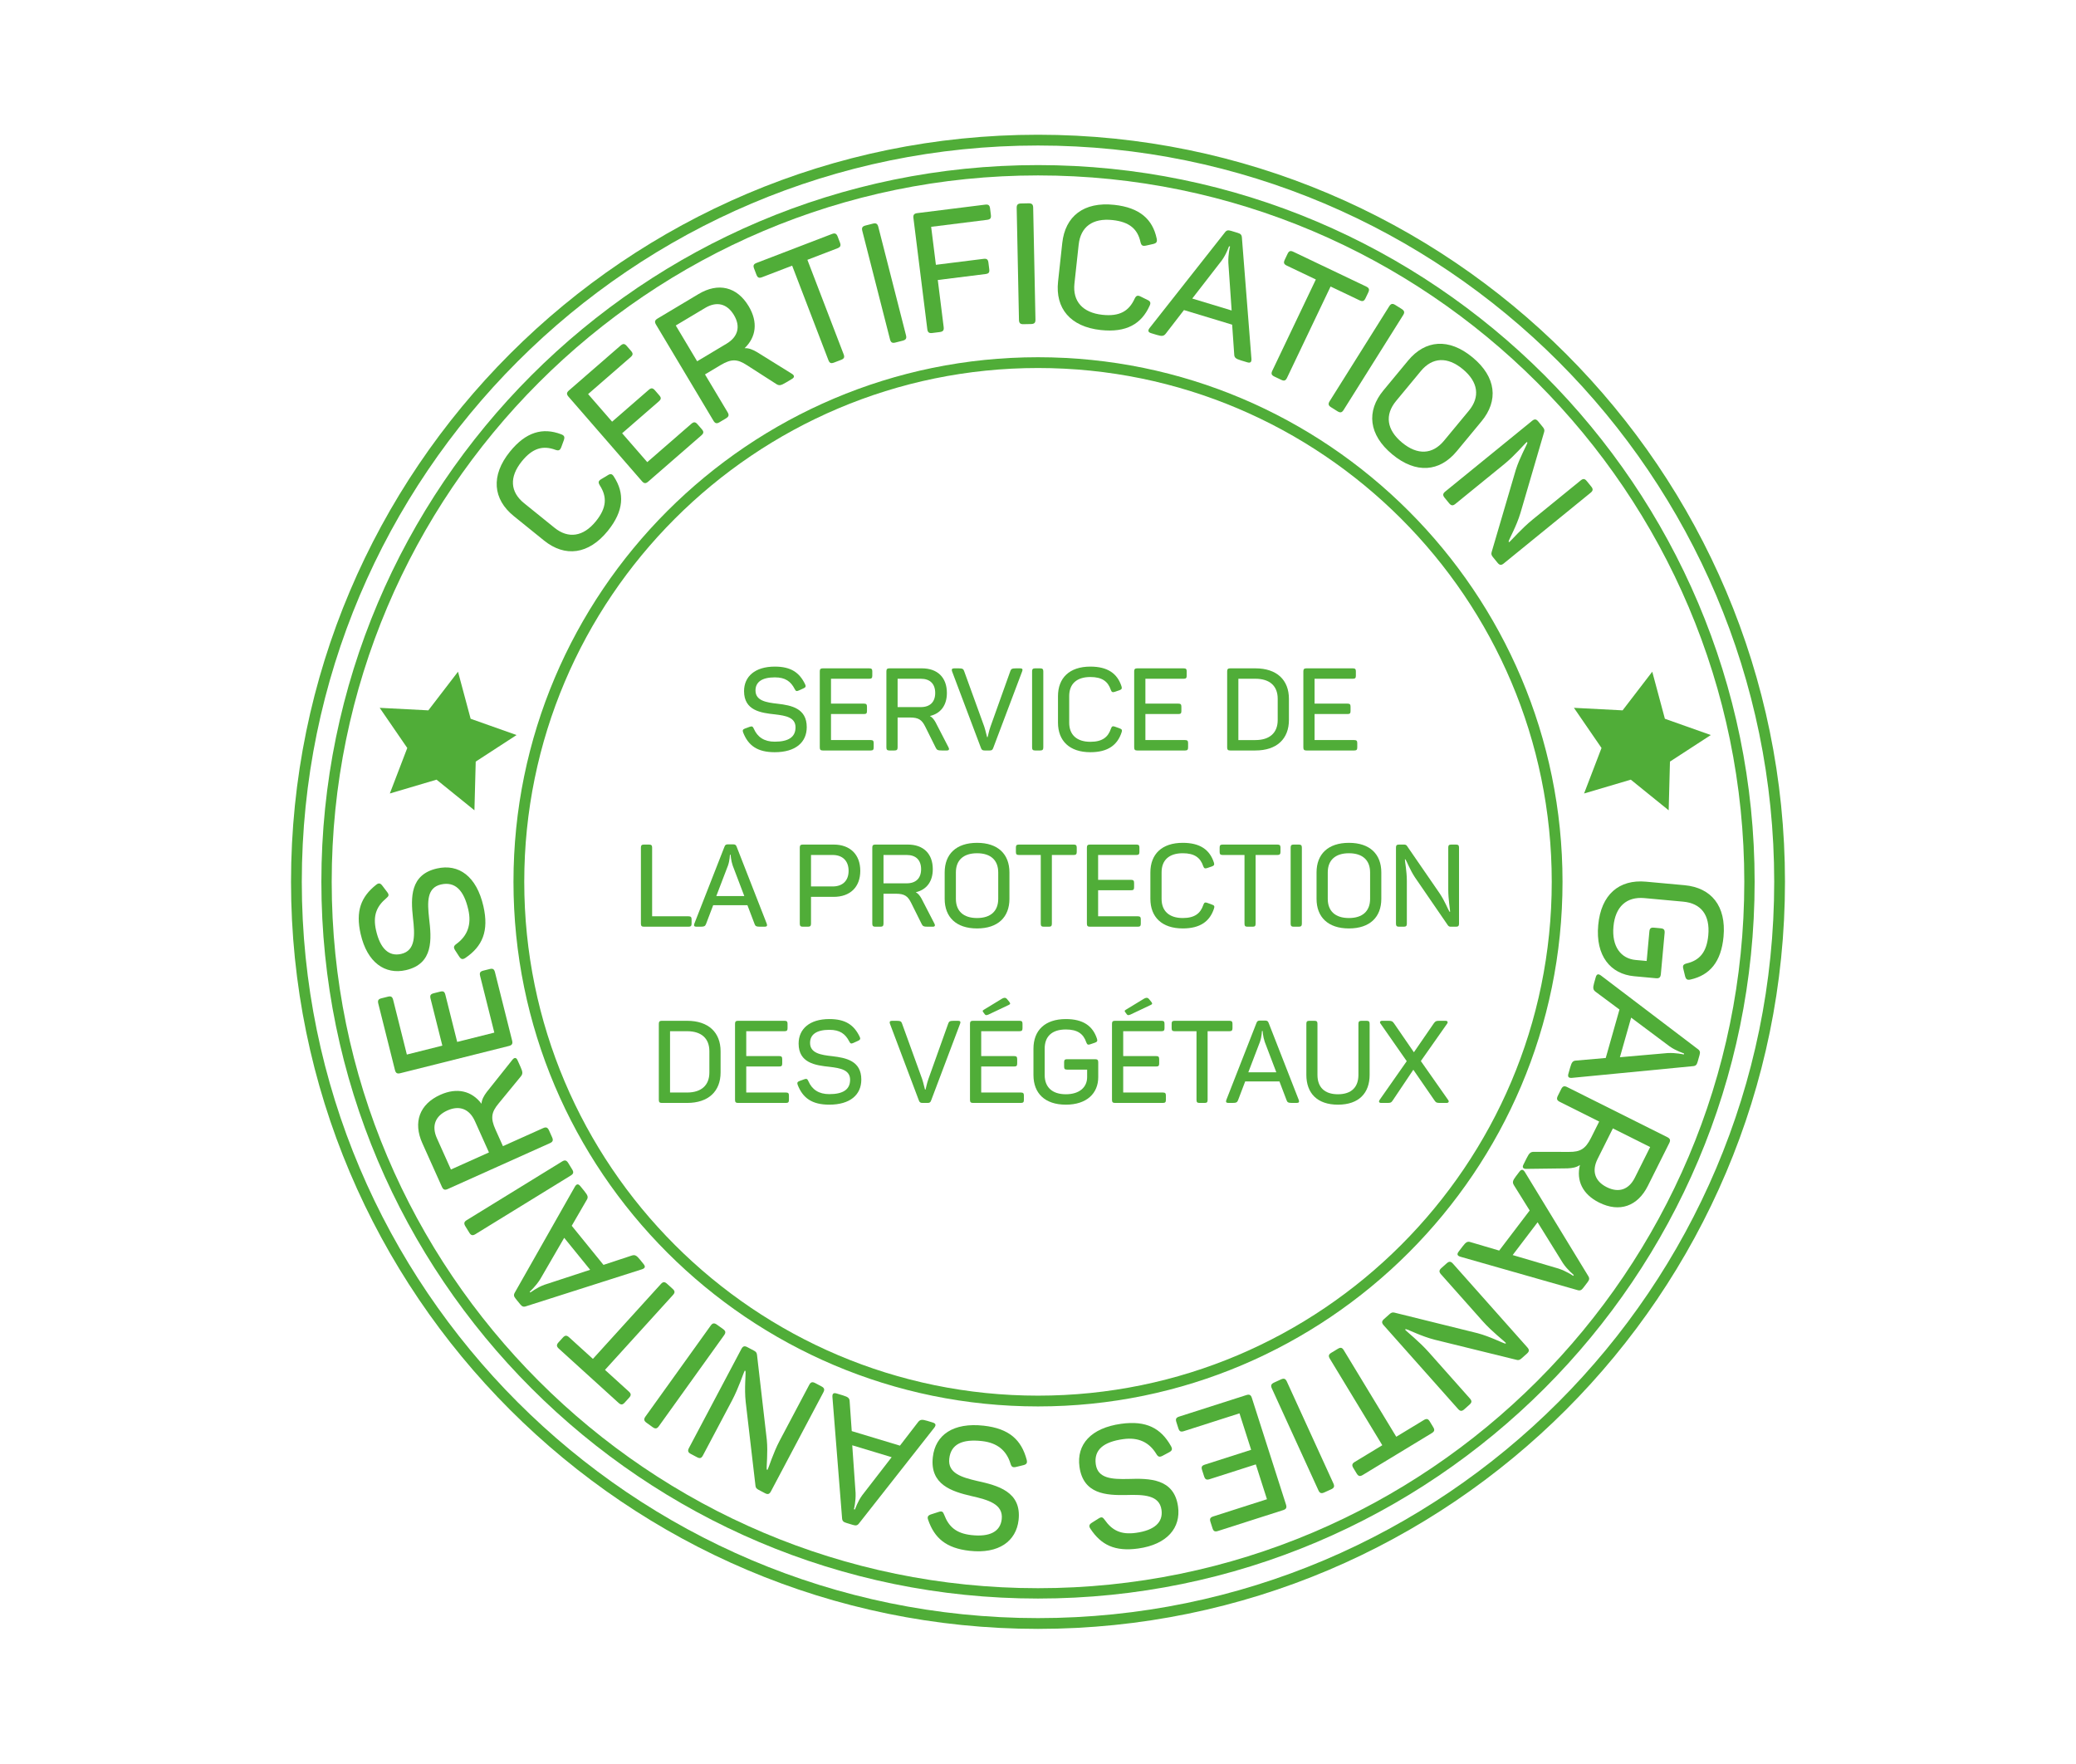 <?xml version="1.0" encoding="UTF-8" standalone="no"?>
<!DOCTYPE svg PUBLIC "-//W3C//DTD SVG 1.1//EN" "http://www.w3.org/Graphics/SVG/1.1/DTD/svg11.dtd">
<svg width="100%" height="100%" viewBox="0 0 1043 886" version="1.1" xmlns="http://www.w3.org/2000/svg" xmlns:xlink="http://www.w3.org/1999/xlink" xml:space="preserve" xmlns:serif="http://www.serif.com/" style="fill-rule:evenodd;clip-rule:evenodd;stroke-linejoin:round;stroke-miterlimit:2;">
    <g transform="matrix(4.167,0,0,4.167,256.18,267.747)">
        <path d="M0,-9.801C1.934,-12.195 3.961,-12.744 6.18,-11.901C6.561,-11.752 6.637,-11.585 6.503,-11.192L6.198,-10.357C6.049,-9.977 5.897,-9.888 5.505,-10.021C3.985,-10.588 2.725,-10.237 1.436,-8.64C-0.098,-6.741 0.033,-4.947 1.709,-3.593L5.379,-0.629C7.038,0.713 8.851,0.462 10.371,-1.421C11.686,-3.049 11.721,-4.365 10.847,-5.731C10.618,-6.101 10.657,-6.28 11.013,-6.492L11.781,-6.953C12.122,-7.18 12.33,-7.143 12.542,-6.787C13.833,-4.794 13.766,-2.686 11.808,-0.261C9.486,2.611 6.634,2.943 4.113,0.906L0.475,-2.033C-2.047,-4.07 -2.333,-6.912 0,-9.801" style="fill:rgb(80,173,56);fill-rule:nonzero;"/>
    </g>
    <g transform="matrix(4.167,0,0,4.167,314.908,241.667)">
        <path d="M0,-16.282L0.511,-15.693C0.767,-15.399 0.769,-15.211 0.458,-14.941L-4.665,-10.487L-1.772,-7.16L2.64,-10.994C2.949,-11.263 3.136,-11.236 3.405,-10.927L3.902,-10.353C4.173,-10.044 4.16,-9.87 3.851,-9.601L-0.562,-5.766L2.467,-2.284L7.775,-6.899C8.086,-7.168 8.272,-7.139 8.528,-6.846L9.039,-6.258C9.295,-5.964 9.297,-5.775 8.986,-5.506L2.579,0.066C2.284,0.321 2.081,0.307 1.825,0.013L-7.027,-10.173C-7.283,-10.468 -7.27,-10.67 -6.976,-10.926L-0.753,-16.335C-0.442,-16.603 -0.256,-16.576 0,-16.282" style="fill:rgb(80,173,56);fill-rule:nonzero;"/>
    </g>
    <g transform="matrix(4.167,0,0,4.167,354.26,200.068)">
        <path d="M0,-10.888L-3.539,-8.774L-0.962,-4.46L2.577,-6.575C3.968,-7.406 4.297,-8.654 3.477,-10.028C2.646,-11.417 1.391,-11.719 0,-10.888M5.256,-11.09C6.391,-9.188 6.159,-7.377 4.761,-6.039C5.273,-6.06 5.721,-5.872 6.23,-5.58L10.445,-2.962C10.745,-2.783 10.836,-2.55 10.484,-2.34L9.709,-1.877C9.128,-1.53 8.91,-1.494 8.552,-1.735L5.023,-3.999C3.894,-4.733 3.172,-4.78 1.869,-4.001L-0.016,-2.875L2.71,1.684C2.909,2.019 2.86,2.216 2.508,2.425L1.733,2.889C1.399,3.089 1.202,3.039 1.003,2.705L-5.92,-8.879C-6.12,-9.214 -6.07,-9.41 -5.735,-9.611L-0.789,-12.567C1.57,-13.977 3.835,-13.466 5.256,-11.09" style="fill:rgb(80,173,56);fill-rule:nonzero;"/>
    </g>
    <g transform="matrix(4.167,0,0,4.167,420.84,180.887)">
        <path d="M0,-14.894L0.279,-14.165C0.418,-13.802 0.336,-13.617 -0.028,-13.477L-3.647,-12.088L0.718,-0.714C0.857,-0.35 0.795,-0.172 0.411,-0.025L-0.431,0.297C-0.814,0.446 -0.981,0.355 -1.12,-0.009L-5.485,-11.383L-9.104,-9.994C-9.487,-9.847 -9.653,-9.937 -9.794,-10.3L-10.072,-11.029C-10.212,-11.392 -10.148,-11.571 -9.765,-11.717L-0.689,-15.201C-0.325,-15.34 -0.14,-15.257 0,-14.894" style="fill:rgb(80,173,56);fill-rule:nonzero;"/>
    </g>
    <g transform="matrix(4.167,0,0,4.167,434.834,171.128)">
        <path d="M0,-13.881L0.873,-14.104C1.271,-14.205 1.446,-14.103 1.543,-13.725L4.883,-0.65C4.98,-0.273 4.876,-0.097 4.479,0.005L3.604,0.227C3.227,0.324 3.053,0.221 2.955,-0.157L-0.385,-13.233C-0.482,-13.61 -0.378,-13.784 0,-13.881" style="fill:rgb(80,173,56);fill-rule:nonzero;"/>
    </g>
    <g transform="matrix(4.167,0,0,4.167,497.42,165.334)">
        <path d="M0,-14.543L0.097,-13.77C0.146,-13.383 0.041,-13.225 -0.366,-13.175L-7.104,-12.333L-6.531,-7.754L-0.792,-8.471C-0.385,-8.522 -0.246,-8.395 -0.197,-8.007L-0.1,-7.234C-0.049,-6.827 -0.156,-6.689 -0.563,-6.639L-6.303,-5.922L-5.594,-0.243C-5.546,0.144 -5.67,0.304 -6.077,0.354L-6.973,0.466C-7.359,0.514 -7.52,0.39 -7.568,0.003L-9.24,-13.389C-9.288,-13.775 -9.163,-13.937 -8.776,-13.984L-0.596,-15.006C-0.188,-15.057 -0.048,-14.93 0,-14.543" style="fill:rgb(80,173,56);fill-rule:nonzero;"/>
    </g>
    <g transform="matrix(4.167,0,0,4.167,512.963,162.786)">
        <path d="M0,-14.537L0.902,-14.556C1.312,-14.563 1.459,-14.423 1.467,-14.033L1.742,-0.546C1.751,-0.155 1.609,-0.01 1.201,-0.002L0.298,0.017C-0.091,0.026 -0.237,-0.116 -0.246,-0.505L-0.521,-13.993C-0.529,-14.382 -0.39,-14.529 0,-14.537" style="fill:rgb(80,173,56);fill-rule:nonzero;"/>
    </g>
    <g transform="matrix(4.167,0,0,4.167,559.846,165.527)">
        <path d="M0,-15.028C3.059,-14.696 4.619,-13.288 5.108,-10.966C5.189,-10.564 5.09,-10.411 4.687,-10.309L3.819,-10.115C3.42,-10.035 3.262,-10.113 3.161,-10.516C2.818,-12.101 1.84,-12.971 -0.2,-13.193C-2.627,-13.457 -4.064,-12.375 -4.298,-10.233L-4.808,-5.543C-5.037,-3.422 -3.847,-2.034 -1.439,-1.772C0.64,-1.546 1.766,-2.228 2.442,-3.703C2.63,-4.095 2.802,-4.159 3.174,-3.974L3.976,-3.577C4.351,-3.413 4.432,-3.218 4.247,-2.846C3.27,-0.682 1.461,0.4 -1.641,0.063C-5.311,-0.336 -7.133,-2.555 -6.783,-5.778L-6.277,-10.427C-5.928,-13.65 -3.692,-15.428 0,-15.028" style="fill:rgb(80,173,56);fill-rule:nonzero;"/>
    </g>
    <g transform="matrix(4.167,0,0,4.167,617.984,174.142)">
        <path d="M0,-12.071L-0.118,-12.106C-0.149,-12.073 -0.416,-11.189 -1.004,-10.383L-4.556,-5.801L0.193,-4.362L-0.205,-10.119C-0.24,-11.136 -0.013,-12.032 0,-12.071M2.072,1.885L1.308,1.654C0.66,1.457 0.512,1.305 0.502,0.916L0.254,-2.651L-5.556,-4.411L-7.741,-1.581C-7.986,-1.268 -8.192,-1.224 -8.82,-1.415L-9.508,-1.623C-9.9,-1.742 -9.925,-1.941 -9.707,-2.24L-0.655,-13.726C-0.431,-14.044 -0.25,-14.075 0.123,-13.962L0.908,-13.724C1.281,-13.611 1.414,-13.485 1.432,-13.116L2.581,1.482C2.598,1.851 2.466,2.004 2.072,1.885" style="fill:rgb(80,173,56);fill-rule:nonzero;"/>
    </g>
    <g transform="matrix(4.167,0,0,4.167,687.434,170.384)">
        <path d="M0,-5.635L-0.335,-4.932C-0.503,-4.58 -0.694,-4.512 -1.046,-4.681L-4.545,-6.35L-9.79,4.645C-9.958,4.997 -10.131,5.074 -10.502,4.897L-11.315,4.509C-11.687,4.332 -11.734,4.149 -11.568,3.798L-6.322,-7.197L-9.819,-8.865C-10.189,-9.043 -10.239,-9.225 -10.07,-9.576L-9.736,-10.281C-9.568,-10.632 -9.396,-10.709 -9.024,-10.531L-0.251,-6.346C0.101,-6.178 0.167,-5.987 0,-5.635" style="fill:rgb(80,173,56);fill-rule:nonzero;"/>
    </g>
    <g transform="matrix(4.167,0,0,4.167,700.996,206.625)">
        <path d="M0,-12.823L0.764,-12.344C1.111,-12.125 1.156,-11.927 0.949,-11.597L-6.226,-0.168C-6.432,0.161 -6.629,0.207 -6.977,-0.011L-7.741,-0.491C-8.071,-0.698 -8.117,-0.896 -7.909,-1.225L-0.734,-12.655C-0.528,-12.985 -0.33,-13.03 0,-12.823" style="fill:rgb(80,173,56);fill-rule:nonzero;"/>
    </g>
    <g transform="matrix(4.167,0,0,4.167,734.936,222.325)">
        <path d="M0,-8.847C-1.864,-10.39 -3.677,-10.293 -5.064,-8.618L-8.047,-5.016C-9.433,-3.342 -9.191,-1.543 -7.327,0.001C-5.463,1.544 -3.651,1.446 -2.265,-0.228L0.719,-3.83C2.105,-5.504 1.864,-7.303 0,-8.847M1.177,-10.269C4.036,-7.901 4.318,-5.057 2.251,-2.561L-0.731,1.041C-2.799,3.537 -5.646,3.79 -8.505,1.423C-11.364,-0.946 -11.646,-3.789 -9.579,-6.285L-6.596,-9.888C-4.528,-12.384 -1.682,-12.637 1.177,-10.269" style="fill:rgb(80,173,56);fill-rule:nonzero;"/>
    </g>
    <g transform="matrix(4.167,0,0,4.167,799.132,246.915)">
        <path d="M0,0.149L-10.468,8.669C-10.77,8.914 -10.972,8.893 -11.218,8.59L-11.788,7.891C-11.955,7.684 -11.999,7.534 -11.93,7.294L-9.019,-2.613C-8.563,-4.067 -7.711,-5.554 -7.617,-5.894L-7.683,-5.974C-7.984,-5.728 -9.101,-4.371 -10.42,-3.295L-16.306,1.495C-16.607,1.74 -16.81,1.719 -17.069,1.402L-17.601,0.75C-17.847,0.447 -17.825,0.246 -17.522,0L-7.057,-8.519C-6.756,-8.765 -6.553,-8.745 -6.308,-8.442L-5.737,-7.743C-5.556,-7.52 -5.545,-7.343 -5.606,-7.161L-8.459,2.59C-8.944,4.204 -9.775,5.62 -9.891,6.031L-9.826,6.11C-9.477,5.825 -8.379,4.508 -6.963,3.357L-1.206,-1.33C-0.903,-1.576 -0.714,-1.571 -0.455,-1.252L0.076,-0.601C0.322,-0.298 0.301,-0.097 0,0.149" style="fill:rgb(80,173,56);fill-rule:nonzero;"/>
    </g>
    <g transform="matrix(4.167,0,0,4.167,831.917,442.685)">
        <path d="M0,11.692L-2.614,11.452C-5.473,11.191 -7.288,8.985 -6.95,5.291C-6.611,1.594 -4.425,-0.243 -1.199,0.052L3.457,0.478C6.682,0.775 8.498,2.979 8.16,6.674C7.878,9.736 6.498,11.319 4.185,11.848C3.787,11.935 3.631,11.839 3.523,11.438L3.314,10.575C3.207,10.174 3.304,10.018 3.705,9.91C5.282,9.541 6.135,8.547 6.322,6.506C6.546,4.056 5.439,2.658 3.295,2.461L-1.381,2.032C-3.524,1.837 -4.891,3.049 -5.112,5.459C-5.333,7.868 -4.212,9.329 -2.434,9.492L-1.107,9.613L-0.784,6.082C-0.746,5.673 -0.613,5.562 -0.203,5.599L0.572,5.671C0.959,5.707 1.09,5.841 1.055,6.25L0.602,11.191C0.563,11.6 0.408,11.729 0,11.692" style="fill:rgb(80,173,56);fill-rule:nonzero;"/>
    </g>
    <g transform="matrix(4.167,0,0,4.167,845.957,500.967)">
        <path d="M0,6.898L0.033,6.779C0,6.748 -0.888,6.497 -1.707,5.924L-6.349,2.455L-7.703,7.229L-1.955,6.727C-0.938,6.673 -0.039,6.887 0,6.898M-13.914,9.219L-13.696,8.448C-13.512,7.798 -13.363,7.649 -12.975,7.63L-9.412,7.32L-7.756,1.48L-10.625,-0.654C-10.941,-0.894 -10.988,-1.099 -10.81,-1.73L-10.615,-2.421C-10.502,-2.815 -10.303,-2.844 -10,-2.63L1.644,6.213C1.965,6.432 1.999,6.612 1.893,6.987L1.668,7.776C1.562,8.15 1.439,8.286 1.071,8.309L-13.501,9.719C-13.872,9.742 -14.027,9.613 -13.914,9.219" style="fill:rgb(80,173,56);fill-rule:nonzero;"/>
    </g>
    <g transform="matrix(4.167,0,0,4.167,821.37,563.016)">
        <path d="M0,6.855L1.844,3.166L-2.651,0.918L-4.497,4.606C-5.221,6.056 -4.826,7.285 -3.395,8.001C-1.945,8.726 -0.726,8.304 0,6.855M-4.321,9.854C-6.303,8.863 -7.083,7.211 -6.624,5.33C-7.046,5.625 -7.524,5.707 -8.11,5.735L-13.074,5.798C-13.421,5.807 -13.625,5.66 -13.441,5.293L-13.037,4.486C-12.735,3.881 -12.568,3.734 -12.138,3.744L-7.945,3.752C-6.596,3.762 -5.963,3.413 -5.284,2.056L-4.302,0.093L-9.055,-2.284C-9.404,-2.458 -9.468,-2.651 -9.284,-3.018L-8.88,-3.825C-8.706,-4.173 -8.513,-4.238 -8.165,-4.064L3.908,1.973C4.257,2.148 4.321,2.341 4.147,2.689L1.568,7.845C0.339,10.303 -1.845,11.093 -4.321,9.854" style="fill:rgb(80,173,56);fill-rule:nonzero;"/>
    </g>
    <g transform="matrix(4.167,0,0,4.167,790.374,594.801)">
        <path d="M0,11.066L0.074,10.967C0.055,10.926 -0.68,10.367 -1.233,9.535L-4.289,4.608L-7.294,8.56L-1.758,10.192C-0.792,10.515 -0.032,11.04 0,11.066M-13.807,8.143L-13.322,7.505C-12.913,6.967 -12.72,6.883 -12.351,7.007L-8.919,8.019L-5.244,3.186L-7.136,0.149C-7.342,-0.188 -7.312,-0.398 -6.916,-0.919L-6.481,-1.491C-6.233,-1.818 -6.036,-1.771 -5.832,-1.462L1.782,11.028C2,11.35 1.966,11.53 1.73,11.84L1.233,12.493C0.997,12.804 0.833,12.884 0.48,12.773L-13.606,8.759C-13.958,8.647 -14.055,8.469 -13.807,8.143" style="fill:rgb(80,173,56);fill-rule:nonzero;"/>
    </g>
    <g transform="matrix(4.167,0,0,4.167,732.521,634.797)">
        <path d="M0,17.512L-8.964,7.425C-9.224,7.135 -9.212,6.932 -8.92,6.673L-8.245,6.073C-8.047,5.896 -7.898,5.847 -7.655,5.904L2.368,8.384C3.842,8.775 5.363,9.562 5.708,9.64L5.785,9.573C5.525,9.281 4.122,8.225 2.99,6.953L-2.051,1.281C-2.31,0.99 -2.298,0.786 -1.991,0.514L-1.363,-0.045C-1.072,-0.303 -0.869,-0.291 -0.61,0L8.354,10.087C8.613,10.378 8.602,10.581 8.31,10.84L7.636,11.44C7.422,11.63 7.246,11.649 7.06,11.594L-2.807,9.168C-4.438,8.753 -5.889,7.984 -6.305,7.887L-6.382,7.955C-6.081,8.292 -4.719,9.332 -3.506,10.695L1.425,16.245C1.685,16.536 1.688,16.725 1.381,16.997L0.753,17.557C0.462,17.815 0.259,17.803 0,17.512" style="fill:rgb(80,173,56);fill-rule:nonzero;"/>
    </g>
    <g transform="matrix(4.167,0,0,4.167,681.603,678.278)">
        <path d="M0,14.861L-0.405,14.194C-0.606,13.861 -0.558,13.664 -0.225,13.462L3.09,11.452L-3.228,1.033C-3.43,0.699 -3.399,0.513 -3.049,0.3L-2.276,-0.168C-1.926,-0.381 -1.747,-0.322 -1.544,0.012L4.774,10.43L8.089,8.421C8.439,8.207 8.619,8.266 8.821,8.599L9.225,9.266C9.427,9.6 9.397,9.786 9.046,9.999L0.732,15.04C0.4,15.242 0.202,15.194 0,14.861" style="fill:rgb(80,173,56);fill-rule:nonzero;"/>
    </g>
    <g transform="matrix(4.167,0,0,4.167,668.816,694.524)">
        <path d="M0,12.865L-0.822,13.239C-1.195,13.41 -1.385,13.34 -1.546,12.984L-7.157,0.708C-7.32,0.354 -7.249,0.163 -6.875,-0.007L-6.055,-0.383C-5.701,-0.545 -5.51,-0.473 -5.348,-0.119L0.262,12.157C0.424,12.512 0.353,12.703 0,12.865" style="fill:rgb(80,173,56);fill-rule:nonzero;"/>
    </g>
    <g transform="matrix(4.167,0,0,4.167,609.146,702.278)">
        <path d="M0,15.685L-0.238,14.943C-0.357,14.572 -0.283,14.397 0.107,14.273L6.572,12.203L5.229,8.003L-0.338,9.785C-0.729,9.91 -0.891,9.81 -1.015,9.42L-1.247,8.697C-1.373,8.307 -1.292,8.152 -0.902,8.027L4.666,6.245L3.259,1.85L-3.442,3.994C-3.833,4.12 -3.994,4.02 -4.112,3.649L-4.35,2.907C-4.468,2.536 -4.395,2.362 -4.004,2.237L4.083,-0.352C4.454,-0.471 4.634,-0.378 4.753,-0.006L8.867,12.847C8.987,13.217 8.893,13.398 8.523,13.517L0.67,16.031C0.28,16.156 0.118,16.057 0,15.685" style="fill:rgb(80,173,56);fill-rule:nonzero;"/>
    </g>
    <g transform="matrix(4.167,0,0,4.167,571.831,715.11)">
        <path d="M0,15.065C-2.822,15.456 -4.469,14.628 -5.751,12.694C-5.984,12.354 -5.908,12.157 -5.565,11.944L-4.766,11.44C-4.423,11.227 -4.272,11.268 -4.039,11.608C-3.162,12.853 -2.11,13.432 -0.26,13.175C1.953,12.869 3.021,11.913 2.813,10.41C2.563,8.603 0.651,8.557 -1.411,8.615C-3.867,8.665 -6.621,8.509 -7.077,5.218C-7.449,2.538 -5.718,0.539 -2.062,0.031C0.984,-0.391 2.753,0.565 3.964,2.736C4.16,3.103 4.082,3.278 3.714,3.474L2.925,3.895C2.575,4.068 2.404,4.029 2.189,3.666C1.331,2.252 0.022,1.626 -1.806,1.879C-4.203,2.212 -5.351,3.178 -5.113,4.905C-4.87,6.652 -3.123,6.72 -1.203,6.681C1.332,6.6 4.334,6.597 4.807,10.01C5.159,12.548 3.516,14.578 0,15.065" style="fill:rgb(80,173,56);fill-rule:nonzero;"/>
    </g>
    <g transform="matrix(4.167,0,0,4.167,487.123,716.125)">
        <path d="M0,15.098C-2.833,14.782 -4.225,13.572 -4.99,11.381C-5.133,10.994 -5.011,10.822 -4.625,10.699L-3.726,10.409C-3.341,10.286 -3.206,10.364 -3.062,10.751C-2.52,12.174 -1.642,12.994 0.214,13.202C2.436,13.452 3.708,12.788 3.877,11.28C4.079,9.467 2.238,8.95 0.224,8.497C-2.169,7.94 -4.801,7.109 -4.431,3.806C-4.129,1.115 -1.958,-0.396 1.712,0.015C4.77,0.357 6.248,1.721 6.886,4.124C6.986,4.528 6.865,4.68 6.463,4.779L5.593,4.991C5.211,5.072 5.055,4.993 4.935,4.587C4.451,3.005 3.338,2.076 1.503,1.87C-0.901,1.6 -2.254,2.253 -2.448,3.986C-2.646,5.74 -0.967,6.238 0.904,6.675C3.381,7.22 6.292,7.96 5.909,11.384C5.622,13.932 3.527,15.494 0,15.098" style="fill:rgb(80,173,56);fill-rule:nonzero;"/>
    </g>
    <g transform="matrix(4.167,0,0,4.167,429.009,707.86)">
        <path d="M0,12.068L0.119,12.104C0.15,12.07 0.417,11.187 1.004,10.38L4.551,5.795L-0.2,4.36L0.204,10.117C0.241,11.133 0.013,12.03 0,12.068M-2.083,-1.885L-1.318,-1.654C-0.67,-1.458 -0.523,-1.306 -0.512,-0.918L-0.261,2.65L5.55,4.404L7.733,1.571C7.977,1.259 8.185,1.215 8.812,1.405L9.499,1.612C9.892,1.731 9.917,1.932 9.698,2.23L0.658,13.724C0.434,14.041 0.251,14.072 -0.121,13.959L-0.905,13.722C-1.279,13.61 -1.412,13.484 -1.429,13.114L-2.591,-1.481C-2.608,-1.85 -2.478,-2.004 -2.083,-1.885" style="fill:rgb(80,173,56);fill-rule:nonzero;"/>
    </g>
    <g transform="matrix(4.167,0,0,4.167,346.15,699.453)">
        <path d="M0,6.699L6.317,-5.231C6.5,-5.576 6.693,-5.636 7.038,-5.453L7.836,-5.03C8.072,-4.906 8.17,-4.785 8.201,-4.535L9.384,5.725C9.532,7.243 9.328,8.945 9.374,9.295L9.465,9.343C9.647,8.998 10.145,7.312 10.942,5.807L14.495,-0.902C14.678,-1.247 14.871,-1.306 15.234,-1.114L15.977,-0.721C16.322,-0.537 16.382,-0.344 16.199,0.001L9.881,11.931C9.7,12.275 9.506,12.335 9.162,12.153L8.363,11.731C8.109,11.596 8.031,11.439 8.016,11.245L6.838,1.15C6.657,-0.524 6.869,-2.153 6.815,-2.576L6.725,-2.625C6.514,-2.225 6.017,-0.585 5.162,1.029L1.687,7.591C1.505,7.936 1.328,8.006 0.966,7.813L0.222,7.42C-0.123,7.238 -0.183,7.043 0,6.699" style="fill:rgb(80,173,56);fill-rule:nonzero;"/>
    </g>
    <g transform="matrix(4.167,0,0,4.167,327.919,665.403)">
        <path d="M0,12.367L-0.732,11.841C-1.065,11.602 -1.098,11.402 -0.872,11.085L6.992,0.122C7.219,-0.194 7.419,-0.227 7.752,0.012L8.485,0.537C8.803,0.764 8.836,0.964 8.608,1.282L0.746,12.244C0.518,12.561 0.317,12.594 0,12.367" style="fill:rgb(80,173,56);fill-rule:nonzero;"/>
    </g>
    <g transform="matrix(4.167,0,0,4.167,280.598,675.272)">
        <path d="M0,-0.226L0.524,-0.803C0.786,-1.092 0.989,-1.101 1.276,-0.839L4.147,1.766L12.335,-7.252C12.598,-7.541 12.786,-7.564 13.09,-7.288L13.758,-6.682C14.062,-6.406 14.057,-6.217 13.794,-5.93L5.604,3.09L8.474,5.696C8.778,5.972 8.772,6.161 8.51,6.45L7.987,7.026C7.725,7.315 7.537,7.338 7.233,7.062L0.037,0.528C-0.251,0.265 -0.261,0.063 0,-0.226" style="fill:rgb(80,173,56);fill-rule:nonzero;"/>
    </g>
    <g transform="matrix(4.167,0,0,4.167,266.125,602.345)">
        <path d="M0,11.166L0.077,11.261C0.123,11.252 0.839,10.67 1.779,10.33L7.289,8.525L4.16,4.671L1.265,9.665C0.722,10.526 0.032,11.14 0,11.166M6.105,-1.558L6.609,-0.938C7.035,-0.411 7.072,-0.203 6.863,0.124L5.068,3.22L8.896,7.934L12.293,6.813C12.67,6.692 12.866,6.771 13.281,7.28L13.732,7.837C13.991,8.156 13.899,8.336 13.552,8.46L-0.384,12.905C-0.748,13.042 -0.916,12.967 -1.162,12.665L-1.679,12.027C-1.925,11.725 -1.964,11.546 -1.771,11.23L5.457,-1.509C5.65,-1.824 5.845,-1.876 6.105,-1.558" style="fill:rgb(80,173,56);fill-rule:nonzero;"/>
    </g>
    <g transform="matrix(4.167,0,0,4.167,235.798,584.183)">
        <path d="M0,8.415L-0.473,7.646C-0.688,7.297 -0.642,7.099 -0.309,6.895L11.186,-0.175C11.517,-0.378 11.715,-0.332 11.93,0.018L12.402,0.787C12.606,1.118 12.559,1.315 12.227,1.52L0.733,8.59C0.401,8.793 0.204,8.747 0,8.415" style="fill:rgb(80,173,56);fill-rule:nonzero;"/>
    </g>
    <g transform="matrix(4.167,0,0,4.167,219.516,557.149)">
        <path d="M0,3.519L1.688,7.282L6.274,5.224L4.585,1.46C3.921,-0.017 2.721,-0.491 1.26,0.165C-0.219,0.828 -0.665,2.04 0,3.519M0.412,-1.726C2.434,-2.633 4.206,-2.191 5.372,-0.646C5.411,-1.158 5.65,-1.58 5.999,-2.052L9.091,-5.936C9.306,-6.211 9.547,-6.275 9.715,-5.9L10.084,-5.077C10.362,-4.46 10.372,-4.238 10.091,-3.91L7.43,-0.669C6.568,0.369 6.438,1.08 7.06,2.465L7.959,4.467L12.807,2.292C13.162,2.133 13.353,2.205 13.521,2.58L13.889,3.402C14.048,3.759 13.976,3.948 13.621,4.107L1.305,9.635C0.95,9.794 0.759,9.722 0.6,9.366L-1.76,4.107C-2.887,1.598 -2.116,-0.592 0.412,-1.726" style="fill:rgb(80,173,56);fill-rule:nonzero;"/>
    </g>
    <g transform="matrix(4.167,0,0,4.167,191.68,524.441)">
        <path d="M0,-5.511L0.755,-5.7C1.133,-5.796 1.303,-5.711 1.404,-5.313L3.055,1.273L7.333,0.199L5.911,-5.471C5.811,-5.868 5.921,-6.024 6.319,-6.123L7.055,-6.308C7.453,-6.407 7.601,-6.318 7.701,-5.92L9.123,-0.249L13.6,-1.372L11.889,-8.197C11.789,-8.594 11.898,-8.749 12.277,-8.844L13.032,-9.034C13.411,-9.128 13.579,-9.044 13.679,-8.646L15.746,-0.409C15.84,-0.031 15.736,0.143 15.358,0.239L2.266,3.522C1.887,3.617 1.713,3.512 1.618,3.135L-0.388,-4.864C-0.488,-5.262 -0.378,-5.416 0,-5.511" style="fill:rgb(80,173,56);fill-rule:nonzero;"/>
    </g>
    <g transform="matrix(4.167,0,0,4.167,521.5,701.095)">
        <path d="M0,-123.885C-34.155,-123.885 -61.942,-96.098 -61.942,-61.943C-61.942,-27.787 -34.155,0 0,0C34.155,0 61.942,-27.787 61.942,-61.943C61.942,-96.098 34.155,-123.885 0,-123.885M0,1.299C-34.871,1.299 -63.241,-27.072 -63.241,-61.943C-63.241,-96.814 -34.871,-125.184 0,-125.184C34.871,-125.184 63.241,-96.814 63.241,-61.943C63.241,-27.072 34.871,1.299 0,1.299" style="fill:rgb(80,173,56);fill-rule:nonzero;"/>
    </g>
    <g transform="matrix(4.167,0,0,4.167,521.5,797.825)">
        <path d="M0,-170.315C-46.956,-170.315 -85.157,-132.114 -85.157,-85.158C-85.157,-38.202 -46.956,-0.001 0,-0.001C46.956,-0.001 85.157,-38.202 85.157,-85.158C85.157,-132.114 46.956,-170.315 0,-170.315M0,1.246C-47.643,1.246 -86.403,-37.515 -86.403,-85.158C-86.403,-132.801 -47.643,-171.561 0,-171.561C47.643,-171.561 86.403,-132.801 86.403,-85.158C86.403,-37.515 47.643,1.246 0,1.246" style="fill:rgb(80,173,56);fill-rule:nonzero;"/>
    </g>
    <g transform="matrix(4.167,0,0,4.167,521.5,812.844)">
        <path d="M0,-177.525C-48.944,-177.525 -88.763,-137.706 -88.763,-88.762C-88.763,-39.818 -48.944,0 0,0C48.944,0 88.763,-39.818 88.763,-88.762C88.763,-137.706 48.944,-177.525 0,-177.525M0,1.299C-49.66,1.299 -90.062,-39.102 -90.062,-88.762C-90.062,-138.422 -49.66,-178.824 0,-178.824C49.66,-178.824 90.062,-138.422 90.062,-88.762C90.062,-39.102 49.66,1.299 0,1.299" style="fill:rgb(80,173,56);fill-rule:nonzero;"/>
    </g>
    <g transform="matrix(4.167,0,0,4.167,389.273,377.867)">
        <path d="M0,-10.32C1.938,-10.32 2.971,-9.609 3.654,-8.186C3.78,-7.935 3.71,-7.81 3.459,-7.698L2.873,-7.433C2.622,-7.321 2.524,-7.363 2.399,-7.614C1.925,-8.535 1.27,-9.023 0,-9.023C-1.52,-9.023 -2.329,-8.479 -2.329,-7.447C-2.329,-6.206 -1.046,-5.996 0.349,-5.843C2.009,-5.648 3.85,-5.285 3.85,-3.026C3.85,-1.185 2.497,0 -0.014,0C-2.105,0 -3.207,-0.808 -3.821,-2.384C-3.919,-2.649 -3.849,-2.761 -3.584,-2.859L-3.012,-3.068C-2.761,-3.152 -2.649,-3.11 -2.538,-2.844C-2.092,-1.813 -1.269,-1.269 -0.014,-1.269C1.632,-1.269 2.497,-1.813 2.497,-2.998C2.497,-4.197 1.325,-4.406 0.028,-4.56C-1.687,-4.741 -3.709,-5.02 -3.709,-7.363C-3.709,-9.107 -2.412,-10.32 0,-10.32" style="fill:rgb(80,173,56);fill-rule:nonzero;"/>
    </g>
    <g transform="matrix(4.167,0,0,4.167,438.248,375.491)">
        <path d="M0,-9.178L0,-8.648C0,-8.383 -0.083,-8.285 -0.362,-8.285L-4.979,-8.285L-4.979,-5.287L-1.004,-5.287C-0.725,-5.287 -0.641,-5.189 -0.641,-4.91L-0.641,-4.394C-0.641,-4.116 -0.725,-4.032 -1.004,-4.032L-4.979,-4.032L-4.979,-0.894L-0.194,-0.894C0.084,-0.894 0.168,-0.796 0.168,-0.531L0.168,-0.001C0.168,0.264 0.084,0.362 -0.194,0.362L-5.969,0.362C-6.233,0.362 -6.331,0.264 -6.331,-0.001L-6.331,-9.178C-6.331,-9.443 -6.233,-9.54 -5.969,-9.54L-0.362,-9.54C-0.083,-9.54 0,-9.443 0,-9.178" style="fill:rgb(80,173,56);fill-rule:nonzero;"/>
    </g>
    <g transform="matrix(4.167,0,0,4.167,462.65,371.768)">
        <path d="M0,-7.392L-2.804,-7.392L-2.804,-3.975L0,-3.975C1.102,-3.975 1.729,-4.589 1.729,-5.677C1.729,-6.778 1.102,-7.392 0,-7.392M3.138,-5.677C3.138,-4.17 2.37,-3.194 1.088,-2.901C1.395,-2.734 1.59,-2.469 1.785,-2.12L3.333,0.879C3.444,1.087 3.417,1.255 3.138,1.255L2.524,1.255C2.063,1.255 1.924,1.199 1.799,0.934L0.529,-1.618C0.125,-2.441 -0.279,-2.72 -1.312,-2.72L-2.804,-2.72L-2.804,0.892C-2.804,1.157 -2.901,1.255 -3.181,1.255L-3.794,1.255C-4.059,1.255 -4.156,1.157 -4.156,0.892L-4.156,-8.285C-4.156,-8.549 -4.059,-8.647 -3.794,-8.647L0.125,-8.647C1.994,-8.647 3.138,-7.559 3.138,-5.677" style="fill:rgb(80,173,56);fill-rule:nonzero;"/>
    </g>
    <g transform="matrix(4.167,0,0,4.167,513.545,375.491)">
        <path d="M0,-9.178L-3.487,0.055C-3.57,0.306 -3.682,0.362 -3.933,0.362L-4.505,0.362C-4.756,0.362 -4.882,0.306 -4.965,0.069L-8.452,-9.178C-8.535,-9.415 -8.466,-9.54 -8.201,-9.54L-7.657,-9.54C-7.211,-9.54 -7.085,-9.471 -7.001,-9.22L-4.574,-2.525C-4.394,-1.981 -4.268,-1.326 -4.226,-1.242L-4.17,-1.242C-4.128,-1.326 -4.017,-1.968 -3.821,-2.511L-1.423,-9.22C-1.339,-9.471 -1.214,-9.54 -0.753,-9.54L-0.237,-9.54C0.027,-9.54 0.098,-9.415 0,-9.178" style="fill:rgb(80,173,56);fill-rule:nonzero;"/>
    </g>
    <g transform="matrix(4.167,0,0,4.167,520.039,376.998)">
        <path d="M0,-9.902L0.614,-9.902C0.893,-9.902 0.99,-9.804 0.99,-9.54L0.99,-0.363C0.99,-0.098 0.893,0 0.614,0L0,0C-0.265,0 -0.362,-0.098 -0.362,-0.363L-0.362,-9.54C-0.362,-9.804 -0.265,-9.902 0,-9.902" style="fill:rgb(80,173,56);fill-rule:nonzero;"/>
    </g>
    <g transform="matrix(4.167,0,0,4.167,547.814,377.867)">
        <path d="M0,-10.32C2.092,-10.32 3.249,-9.483 3.751,-7.949C3.835,-7.684 3.779,-7.572 3.515,-7.475L2.942,-7.279C2.678,-7.196 2.565,-7.238 2.468,-7.503C2.119,-8.549 1.395,-9.065 0,-9.065C-1.66,-9.065 -2.553,-8.228 -2.553,-6.763L-2.553,-3.556C-2.553,-2.105 -1.646,-1.255 0,-1.255C1.422,-1.255 2.134,-1.799 2.482,-2.844C2.58,-3.124 2.691,-3.179 2.956,-3.082L3.528,-2.872C3.793,-2.789 3.863,-2.663 3.766,-2.398C3.263,-0.864 2.119,0 0,0C-2.511,0 -3.905,-1.366 -3.905,-3.57L-3.905,-6.75C-3.905,-8.953 -2.524,-10.32 0,-10.32" style="fill:rgb(80,173,56);fill-rule:nonzero;"/>
    </g>
    <g transform="matrix(4.167,0,0,4.167,596.207,375.491)">
        <path d="M0,-9.178L0,-8.648C0,-8.383 -0.083,-8.285 -0.362,-8.285L-4.979,-8.285L-4.979,-5.287L-1.004,-5.287C-0.725,-5.287 -0.641,-5.189 -0.641,-4.91L-0.641,-4.394C-0.641,-4.116 -0.725,-4.032 -1.004,-4.032L-4.979,-4.032L-4.979,-0.894L-0.194,-0.894C0.084,-0.894 0.168,-0.796 0.168,-0.531L0.168,-0.001C0.168,0.264 0.084,0.362 -0.194,0.362L-5.969,0.362C-6.233,0.362 -6.331,0.264 -6.331,-0.001L-6.331,-9.178C-6.331,-9.443 -6.233,-9.54 -5.969,-9.54L-0.362,-9.54C-0.083,-9.54 0,-9.443 0,-9.178" style="fill:rgb(80,173,56);fill-rule:nonzero;"/>
    </g>
    <g transform="matrix(4.167,0,0,4.167,630.712,371.768)">
        <path d="M0,-7.392L-2.05,-7.392L-2.05,0L0,0C1.729,0 2.692,-0.879 2.692,-2.413L2.692,-4.979C2.692,-6.513 1.744,-7.392 0,-7.392M4.045,-4.965L4.045,-2.427C4.045,-0.154 2.595,1.255 0,1.255L-3.04,1.255C-3.305,1.255 -3.402,1.157 -3.402,0.892L-3.402,-8.285C-3.402,-8.549 -3.305,-8.647 -3.04,-8.647L0,-8.647C2.595,-8.647 4.045,-7.239 4.045,-4.965" style="fill:rgb(80,173,56);fill-rule:nonzero;"/>
    </g>
    <g transform="matrix(4.167,0,0,4.167,681.2,375.491)">
        <path d="M0,-9.178L0,-8.648C0,-8.383 -0.083,-8.285 -0.362,-8.285L-4.979,-8.285L-4.979,-5.287L-1.004,-5.287C-0.725,-5.287 -0.641,-5.189 -0.641,-4.91L-0.641,-4.394C-0.641,-4.116 -0.725,-4.032 -1.004,-4.032L-4.979,-4.032L-4.979,-0.894L-0.194,-0.894C0.084,-0.894 0.168,-0.796 0.168,-0.531L0.168,-0.001C0.168,0.264 0.084,0.362 -0.194,0.362L-5.969,0.362C-6.233,0.362 -6.331,0.264 -6.331,-0.001L-6.331,-9.178C-6.331,-9.443 -6.233,-9.54 -5.969,-9.54L-0.362,-9.54C-0.083,-9.54 0,-9.443 0,-9.178" style="fill:rgb(80,173,56);fill-rule:nonzero;"/>
    </g>
    <g transform="matrix(4.167,0,0,4.167,327.636,464.016)">
        <path d="M0,-9.178L0,-0.894L4.379,-0.894C4.658,-0.894 4.756,-0.796 4.756,-0.531L4.756,-0.001C4.756,0.264 4.658,0.362 4.379,0.362L-0.99,0.362C-1.255,0.362 -1.353,0.264 -1.353,-0.001L-1.353,-9.178C-1.353,-9.443 -1.255,-9.54 -0.99,-9.54L-0.377,-9.54C-0.098,-9.54 0,-9.443 0,-9.178" style="fill:rgb(80,173,56);fill-rule:nonzero;"/>
    </g>
    <g transform="matrix(4.167,0,0,4.167,367.085,460.295)">
        <path d="M0,-7.42L-0.083,-7.42C-0.098,-7.392 -0.098,-6.764 -0.32,-6.123L-1.729,-2.441L1.646,-2.441L0.251,-6.109C0.028,-6.764 0,-7.392 0,-7.42M4.101,1.255L3.557,1.255C3.097,1.255 2.971,1.185 2.888,0.934L2.022,-1.339L-2.105,-1.339L-2.97,0.934C-3.067,1.185 -3.193,1.255 -3.64,1.255L-4.128,1.255C-4.406,1.255 -4.463,1.129 -4.379,0.892L-0.753,-8.368C-0.669,-8.619 -0.558,-8.675 -0.292,-8.675L0.266,-8.675C0.53,-8.675 0.642,-8.619 0.726,-8.382L4.352,0.892C4.436,1.129 4.38,1.255 4.101,1.255" style="fill:rgb(80,173,56);fill-rule:nonzero;"/>
    </g>
    <g transform="matrix(4.167,0,0,4.167,426.342,452.33)">
        <path d="M0,-3.57C0,-4.769 -0.725,-5.481 -1.924,-5.481L-4.532,-5.481L-4.532,-1.687L-1.924,-1.687C-0.725,-1.687 0,-2.37 0,-3.57M1.409,-3.57C1.409,-1.603 0.182,-0.432 -1.799,-0.432L-4.532,-0.432L-4.532,2.804C-4.532,3.069 -4.63,3.166 -4.908,3.166L-5.522,3.166C-5.787,3.166 -5.885,3.069 -5.885,2.804L-5.885,-6.373C-5.885,-6.638 -5.787,-6.736 -5.522,-6.736L-1.799,-6.736C0.168,-6.736 1.409,-5.55 1.409,-3.57" style="fill:rgb(80,173,56);fill-rule:nonzero;"/>
    </g>
    <g transform="matrix(4.167,0,0,4.167,455.565,460.294)">
        <path d="M0,-7.392L-2.804,-7.392L-2.804,-3.975L0,-3.975C1.102,-3.975 1.729,-4.589 1.729,-5.677C1.729,-6.778 1.102,-7.392 0,-7.392M3.138,-5.677C3.138,-4.17 2.37,-3.194 1.088,-2.901C1.395,-2.734 1.59,-2.469 1.785,-2.12L3.333,0.879C3.444,1.087 3.417,1.255 3.138,1.255L2.524,1.255C2.063,1.255 1.924,1.199 1.799,0.934L0.529,-1.618C0.125,-2.441 -0.279,-2.72 -1.312,-2.72L-2.804,-2.72L-2.804,0.892C-2.804,1.157 -2.901,1.255 -3.18,1.255L-3.794,1.255C-4.059,1.255 -4.156,1.157 -4.156,0.892L-4.156,-8.285C-4.156,-8.549 -4.059,-8.647 -3.794,-8.647L0.125,-8.647C1.994,-8.647 3.138,-7.559 3.138,-5.677" style="fill:rgb(80,173,56);fill-rule:nonzero;"/>
    </g>
    <g transform="matrix(4.167,0,0,4.167,490.885,461.165)">
        <path d="M0,-7.81C-1.646,-7.81 -2.553,-6.973 -2.553,-5.495L-2.553,-2.315C-2.553,-0.837 -1.646,-0 0,-0C1.646,-0 2.552,-0.837 2.552,-2.315L2.552,-5.495C2.552,-6.973 1.646,-7.81 0,-7.81M0,-9.065C2.524,-9.065 3.904,-7.699 3.904,-5.495L3.904,-2.315C3.904,-0.112 2.524,1.255 0,1.255C-2.524,1.255 -3.905,-0.112 -3.905,-2.315L-3.905,-5.495C-3.905,-7.699 -2.524,-9.065 0,-9.065" style="fill:rgb(80,173,56);fill-rule:nonzero;"/>
    </g>
    <g transform="matrix(4.167,0,0,4.167,540.966,464.016)">
        <path d="M0,-9.178L0,-8.648C0,-8.383 -0.098,-8.285 -0.362,-8.285L-2.999,-8.285L-2.999,-0.001C-2.999,0.264 -3.082,0.362 -3.361,0.362L-3.975,0.362C-4.254,0.362 -4.338,0.264 -4.338,-0.001L-4.338,-8.285L-6.974,-8.285C-7.252,-8.285 -7.336,-8.383 -7.336,-8.648L-7.336,-9.178C-7.336,-9.443 -7.252,-9.54 -6.974,-9.54L-0.362,-9.54C-0.098,-9.54 0,-9.443 0,-9.178" style="fill:rgb(80,173,56);fill-rule:nonzero;"/>
    </g>
    <g transform="matrix(4.167,0,0,4.167,572.452,464.016)">
        <path d="M0,-9.178L0,-8.648C0,-8.383 -0.084,-8.285 -0.363,-8.285L-4.979,-8.285L-4.979,-5.287L-1.005,-5.287C-0.726,-5.287 -0.642,-5.189 -0.642,-4.91L-0.642,-4.394C-0.642,-4.116 -0.726,-4.032 -1.005,-4.032L-4.979,-4.032L-4.979,-0.894L-0.195,-0.894C0.083,-0.894 0.167,-0.796 0.167,-0.531L0.167,-0.001C0.167,0.264 0.083,0.362 -0.195,0.362L-5.97,0.362C-6.234,0.362 -6.332,0.264 -6.332,-0.001L-6.332,-9.178C-6.332,-9.443 -6.234,-9.54 -5.97,-9.54L-0.363,-9.54C-0.084,-9.54 0,-9.443 0,-9.178" style="fill:rgb(80,173,56);fill-rule:nonzero;"/>
    </g>
    <g transform="matrix(4.167,0,0,4.167,594.233,466.392)">
        <path d="M0,-10.32C2.092,-10.32 3.249,-9.483 3.751,-7.949C3.835,-7.684 3.779,-7.572 3.515,-7.475L2.942,-7.279C2.678,-7.196 2.565,-7.238 2.468,-7.503C2.119,-8.549 1.395,-9.065 0,-9.065C-1.66,-9.065 -2.553,-8.228 -2.553,-6.763L-2.553,-3.556C-2.553,-2.105 -1.646,-1.255 0,-1.255C1.422,-1.255 2.134,-1.799 2.482,-2.844C2.58,-3.124 2.691,-3.179 2.956,-3.082L3.528,-2.872C3.793,-2.789 3.863,-2.663 3.766,-2.398C3.263,-0.864 2.119,0 0,0C-2.511,0 -3.905,-1.366 -3.905,-3.57L-3.905,-6.75C-3.905,-8.953 -2.524,-10.32 0,-10.32" style="fill:rgb(80,173,56);fill-rule:nonzero;"/>
    </g>
    <g transform="matrix(4.167,0,0,4.167,643.326,464.016)">
        <path d="M0,-9.178L0,-8.648C0,-8.383 -0.098,-8.285 -0.362,-8.285L-2.999,-8.285L-2.999,-0.001C-2.999,0.264 -3.082,0.362 -3.361,0.362L-3.975,0.362C-4.254,0.362 -4.338,0.264 -4.338,-0.001L-4.338,-8.285L-6.974,-8.285C-7.252,-8.285 -7.336,-8.383 -7.336,-8.648L-7.336,-9.178C-7.336,-9.443 -7.252,-9.54 -6.974,-9.54L-0.362,-9.54C-0.098,-9.54 0,-9.443 0,-9.178" style="fill:rgb(80,173,56);fill-rule:nonzero;"/>
    </g>
    <g transform="matrix(4.167,0,0,4.167,649.942,465.523)">
        <path d="M0,-9.902L0.613,-9.902C0.893,-9.902 0.99,-9.804 0.99,-9.54L0.99,-0.363C0.99,-0.098 0.893,0 0.613,0L0,0C-0.265,0 -0.362,-0.098 -0.362,-0.363L-0.362,-9.54C-0.362,-9.804 -0.265,-9.902 0,-9.902" style="fill:rgb(80,173,56);fill-rule:nonzero;"/>
    </g>
    <g transform="matrix(4.167,0,0,4.167,677.717,461.165)">
        <path d="M0,-7.81C-1.646,-7.81 -2.553,-6.973 -2.553,-5.495L-2.553,-2.315C-2.553,-0.837 -1.646,-0 0,-0C1.646,-0 2.552,-0.837 2.552,-2.315L2.552,-5.495C2.552,-6.973 1.646,-7.81 0,-7.81M0,-9.065C2.524,-9.065 3.904,-7.699 3.904,-5.495L3.904,-2.315C3.904,-0.112 2.524,1.255 0,1.255C-2.524,1.255 -3.905,-0.112 -3.905,-2.315L-3.905,-5.495C-3.905,-7.699 -2.524,-9.065 0,-9.065" style="fill:rgb(80,173,56);fill-rule:nonzero;"/>
    </g>
    <g transform="matrix(4.167,0,0,4.167,733.023,464.016)">
        <path d="M0,-9.178L0,-0.001C0,0.264 -0.098,0.362 -0.362,0.362L-0.977,0.362C-1.157,0.362 -1.255,0.32 -1.353,0.18L-5.327,-5.608C-5.899,-6.472 -6.317,-7.56 -6.457,-7.755L-6.527,-7.755C-6.527,-7.491 -6.29,-6.319 -6.29,-5.161L-6.29,-0.001C-6.29,0.264 -6.388,0.362 -6.666,0.362L-7.238,0.362C-7.503,0.362 -7.601,0.264 -7.601,-0.001L-7.601,-9.178C-7.601,-9.443 -7.503,-9.54 -7.238,-9.54L-6.625,-9.54C-6.43,-9.54 -6.332,-9.471 -6.262,-9.359L-2.343,-3.669C-1.701,-2.72 -1.311,-1.675 -1.144,-1.438L-1.074,-1.438C-1.074,-1.744 -1.297,-2.888 -1.297,-4.129L-1.297,-9.178C-1.297,-9.443 -1.213,-9.54 -0.935,-9.54L-0.362,-9.54C-0.098,-9.54 0,-9.443 0,-9.178" style="fill:rgb(80,173,56);fill-rule:nonzero;"/>
    </g>
    <g transform="matrix(4.167,0,0,4.167,345.177,548.821)">
        <path d="M0,-7.392L-2.05,-7.392L-2.05,0L0,0C1.729,0 2.692,-0.879 2.692,-2.413L2.692,-4.979C2.692,-6.513 1.744,-7.392 0,-7.392M4.045,-4.965L4.045,-2.427C4.045,-0.154 2.595,1.255 0,1.255L-3.04,1.255C-3.305,1.255 -3.402,1.157 -3.402,0.892L-3.402,-8.285C-3.402,-8.549 -3.305,-8.647 -3.04,-8.647L0,-8.647C2.595,-8.647 4.045,-7.239 4.045,-4.965" style="fill:rgb(80,173,56);fill-rule:nonzero;"/>
    </g>
    <g transform="matrix(4.167,0,0,4.167,395.67,552.544)">
        <path d="M0,-9.178L0,-8.648C0,-8.383 -0.084,-8.285 -0.363,-8.285L-4.979,-8.285L-4.979,-5.287L-1.005,-5.287C-0.726,-5.287 -0.642,-5.189 -0.642,-4.91L-0.642,-4.394C-0.642,-4.116 -0.726,-4.032 -1.005,-4.032L-4.979,-4.032L-4.979,-0.894L-0.195,-0.894C0.083,-0.894 0.167,-0.796 0.167,-0.531L0.167,-0.001C0.167,0.264 0.083,0.362 -0.195,0.362L-5.97,0.362C-6.234,0.362 -6.332,0.264 -6.332,-0.001L-6.332,-9.178C-6.332,-9.443 -6.234,-9.54 -5.97,-9.54L-0.363,-9.54C-0.084,-9.54 0,-9.443 0,-9.178" style="fill:rgb(80,173,56);fill-rule:nonzero;"/>
    </g>
    <g transform="matrix(4.167,0,0,4.167,416.69,554.92)">
        <path d="M0,-10.32C1.938,-10.32 2.971,-9.609 3.654,-8.186C3.78,-7.935 3.71,-7.81 3.459,-7.698L2.873,-7.433C2.622,-7.321 2.524,-7.363 2.399,-7.614C1.925,-8.535 1.27,-9.023 0,-9.023C-1.52,-9.023 -2.329,-8.479 -2.329,-7.447C-2.329,-6.206 -1.046,-5.996 0.349,-5.843C2.009,-5.648 3.85,-5.285 3.85,-3.026C3.85,-1.185 2.497,0 -0.014,0C-2.105,0 -3.207,-0.808 -3.821,-2.384C-3.919,-2.649 -3.849,-2.761 -3.584,-2.859L-3.012,-3.068C-2.761,-3.152 -2.649,-3.11 -2.538,-2.844C-2.092,-1.813 -1.269,-1.269 -0.014,-1.269C1.632,-1.269 2.497,-1.813 2.497,-2.998C2.497,-4.197 1.325,-4.406 0.028,-4.56C-1.687,-4.741 -3.709,-5.02 -3.709,-7.363C-3.709,-9.107 -2.412,-10.32 0,-10.32" style="fill:rgb(80,173,56);fill-rule:nonzero;"/>
    </g>
    <g transform="matrix(4.167,0,0,4.167,482.348,552.544)">
        <path d="M0,-9.178L-3.486,0.055C-3.57,0.306 -3.682,0.362 -3.934,0.362L-4.505,0.362C-4.756,0.362 -4.882,0.306 -4.965,0.069L-8.452,-9.178C-8.535,-9.415 -8.466,-9.54 -8.201,-9.54L-7.657,-9.54C-7.211,-9.54 -7.085,-9.471 -7.001,-9.22L-4.574,-2.525C-4.394,-1.982 -4.268,-1.326 -4.226,-1.242L-4.17,-1.242C-4.128,-1.326 -4.017,-1.968 -3.821,-2.511L-1.423,-9.22C-1.339,-9.471 -1.214,-9.54 -0.753,-9.54L-0.237,-9.54C0.027,-9.54 0.098,-9.415 0,-9.178" style="fill:rgb(80,173,56);fill-rule:nonzero;"/>
    </g>
    <g transform="matrix(4.167,0,0,4.167,505.871,553.179)">
        <path d="M0,-12.329L0.278,-11.994C0.432,-11.799 0.446,-11.701 0.223,-11.603L-2.218,-10.446C-2.427,-10.362 -2.553,-10.334 -2.65,-10.46L-2.804,-10.669C-2.957,-10.85 -2.957,-10.92 -2.79,-11.018L-0.614,-12.343C-0.405,-12.468 -0.182,-12.538 0,-12.329M1.882,-9.33L1.882,-8.8C1.882,-8.536 1.799,-8.438 1.52,-8.438L-3.097,-8.438L-3.097,-5.439L0.878,-5.439C1.157,-5.439 1.241,-5.342 1.241,-5.063L1.241,-4.547C1.241,-4.268 1.157,-4.184 0.878,-4.184L-3.097,-4.184L-3.097,-1.046L1.687,-1.046C1.966,-1.046 2.05,-0.949 2.05,-0.683L2.05,-0.154C2.05,0.111 1.966,0.209 1.687,0.209L-4.087,0.209C-4.352,0.209 -4.449,0.111 -4.449,-0.154L-4.449,-9.33C-4.449,-9.595 -4.352,-9.693 -4.087,-9.693L1.52,-9.693C1.799,-9.693 1.882,-9.595 1.882,-9.33" style="fill:rgb(80,173,56);fill-rule:nonzero;"/>
    </g>
    <g transform="matrix(4.167,0,0,4.167,551.765,533.187)">
        <path d="M0,0.112L0,1.897C0,3.849 -1.38,5.216 -3.904,5.216C-6.429,5.216 -7.81,3.849 -7.81,1.646L-7.81,-1.534C-7.81,-3.738 -6.429,-5.104 -3.904,-5.104C-1.812,-5.104 -0.655,-4.267 -0.153,-2.733C-0.069,-2.468 -0.125,-2.357 -0.39,-2.259L-0.962,-2.064C-1.227,-1.966 -1.339,-2.022 -1.437,-2.287C-1.785,-3.333 -2.51,-3.849 -3.904,-3.849C-5.578,-3.849 -6.457,-3.012 -6.457,-1.548L-6.457,1.646C-6.457,3.11 -5.551,3.961 -3.904,3.961C-2.259,3.961 -1.339,3.11 -1.339,1.897L-1.339,0.99L-3.751,0.99C-4.03,0.99 -4.114,0.907 -4.114,0.628L-4.114,0.098C-4.114,-0.167 -4.03,-0.265 -3.751,-0.265L-0.376,-0.265C-0.098,-0.265 0,-0.167 0,0.112" style="fill:rgb(80,173,56);fill-rule:nonzero;"/>
    </g>
    <g transform="matrix(4.167,0,0,4.167,577.212,553.179)">
        <path d="M0,-12.329L0.278,-11.994C0.432,-11.799 0.446,-11.701 0.223,-11.603L-2.218,-10.446C-2.427,-10.362 -2.553,-10.334 -2.65,-10.46L-2.804,-10.669C-2.957,-10.85 -2.957,-10.92 -2.79,-11.018L-0.614,-12.343C-0.405,-12.468 -0.182,-12.538 0,-12.329M1.883,-9.33L1.883,-8.8C1.883,-8.536 1.799,-8.438 1.52,-8.438L-3.097,-8.438L-3.097,-5.439L0.878,-5.439C1.157,-5.439 1.241,-5.342 1.241,-5.063L1.241,-4.547C1.241,-4.268 1.157,-4.184 0.878,-4.184L-3.097,-4.184L-3.097,-1.046L1.687,-1.046C1.966,-1.046 2.05,-0.949 2.05,-0.683L2.05,-0.154C2.05,0.111 1.966,0.209 1.687,0.209L-4.087,0.209C-4.352,0.209 -4.449,0.111 -4.449,-0.154L-4.449,-9.33C-4.449,-9.595 -4.352,-9.693 -4.087,-9.693L1.52,-9.693C1.799,-9.693 1.883,-9.595 1.883,-9.33" style="fill:rgb(80,173,56);fill-rule:nonzero;"/>
    </g>
    <g transform="matrix(4.167,0,0,4.167,619.213,552.544)">
        <path d="M0,-9.178L0,-8.648C0,-8.383 -0.098,-8.285 -0.362,-8.285L-2.999,-8.285L-2.999,-0.001C-2.999,0.264 -3.082,0.362 -3.361,0.362L-3.975,0.362C-4.254,0.362 -4.338,0.264 -4.338,-0.001L-4.338,-8.285L-6.974,-8.285C-7.252,-8.285 -7.336,-8.383 -7.336,-8.648L-7.336,-9.178C-7.336,-9.443 -7.252,-9.54 -6.974,-9.54L-0.362,-9.54C-0.098,-9.54 0,-9.443 0,-9.178" style="fill:rgb(80,173,56);fill-rule:nonzero;"/>
    </g>
    <g transform="matrix(4.167,0,0,4.167,634.37,548.822)">
        <path d="M0,-7.42L-0.083,-7.42C-0.098,-7.392 -0.098,-6.764 -0.32,-6.123L-1.729,-2.441L1.646,-2.441L0.251,-6.109C0.028,-6.764 0,-7.392 0,-7.42M4.101,1.255L3.557,1.255C3.097,1.255 2.971,1.185 2.888,0.934L2.022,-1.339L-2.105,-1.339L-2.97,0.934C-3.067,1.185 -3.193,1.255 -3.64,1.255L-4.128,1.255C-4.406,1.255 -4.463,1.129 -4.379,0.892L-0.753,-8.368C-0.669,-8.619 -0.558,-8.675 -0.292,-8.675L0.266,-8.675C0.53,-8.675 0.642,-8.619 0.726,-8.382L4.352,0.892C4.436,1.129 4.38,1.255 4.101,1.255" style="fill:rgb(80,173,56);fill-rule:nonzero;"/>
    </g>
    <g transform="matrix(4.167,0,0,4.167,672.192,518.021)">
        <path d="M0,7.601C1.66,7.601 2.469,6.708 2.469,5.272L2.469,-0.893C2.469,-1.157 2.566,-1.255 2.846,-1.255L3.459,-1.255C3.724,-1.255 3.821,-1.157 3.821,-0.893L3.821,5.258C3.821,7.448 2.538,8.856 0,8.856C-2.524,8.856 -3.808,7.448 -3.808,5.258L-3.808,-0.893C-3.808,-1.157 -3.724,-1.255 -3.444,-1.255L-2.831,-1.255C-2.552,-1.255 -2.469,-1.157 -2.469,-0.893L-2.469,5.272C-2.469,6.708 -1.659,7.601 0,7.601" style="fill:rgb(80,173,56);fill-rule:nonzero;"/>
    </g>
    <g transform="matrix(4.167,0,0,4.167,726.749,512.792)">
        <path d="M0,9.902L-0.754,9.902C-1.172,9.902 -1.27,9.874 -1.465,9.581L-4.003,5.9L-6.472,9.581C-6.667,9.874 -6.75,9.902 -7.183,9.902L-7.88,9.902C-8.159,9.902 -8.201,9.721 -8.062,9.526L-4.798,4.867L-7.95,0.349C-8.09,0.181 -8.02,0 -7.769,0L-7.043,0C-6.611,0 -6.527,0.042 -6.332,0.307L-3.934,3.794L-1.534,0.307C-1.339,0.042 -1.256,0 -0.865,0L-0.112,0C0.139,0 0.195,0.181 0.069,0.349L-3.097,4.853L0.181,9.526C0.334,9.707 0.278,9.902 0,9.902" style="fill:rgb(80,173,56);fill-rule:nonzero;"/>
    </g>
    <g transform="matrix(4.167,0,0,4.167,190.758,388.907)">
        <path d="M0,-8L5.867,-7.695L9.443,-12.354L10.966,-6.681L16.503,-4.719L11.578,-1.518L11.423,4.354L6.856,0.66L1.223,2.327L3.326,-3.158L0,-8Z" style="fill:rgb(80,173,56);fill-rule:nonzero;"/>
    </g>
    <g transform="matrix(4.167,0,0,4.167,790.758,388.907)">
        <path d="M0,-8L5.867,-7.695L9.443,-12.354L10.966,-6.681L16.503,-4.719L11.578,-1.518L11.423,4.354L6.856,0.66L1.223,2.327L3.326,-3.158L0,-8Z" style="fill:rgb(80,173,56);fill-rule:nonzero;"/>
    </g>
    <g transform="matrix(4.167,0,0,4.167,181.198,454.27)">
        <path d="M0,3.586C-0.634,0.809 0.048,-0.904 1.863,-2.349C2.182,-2.611 2.385,-2.552 2.626,-2.229L3.197,-1.476C3.44,-1.153 3.413,-0.999 3.094,-0.738C1.93,0.245 1.444,1.343 1.86,3.163C2.357,5.341 3.402,6.323 4.881,5.984C6.66,5.579 6.54,3.67 6.304,1.622C6.041,-0.821 5.957,-3.579 9.196,-4.318C11.834,-4.921 13.976,-3.37 14.799,0.229C15.483,3.226 14.685,5.071 12.626,6.466C12.278,6.693 12.096,6.63 11.869,6.282L11.382,5.532C11.179,5.198 11.203,5.024 11.546,4.778C12.88,3.801 13.39,2.443 12.979,0.644C12.44,-1.715 11.378,-2.775 9.678,-2.389C7.959,-1.995 8.043,-0.248 8.248,1.661C8.549,4.179 8.812,7.169 5.453,7.937C2.955,8.507 0.791,7.046 0,3.586" style="fill:rgb(80,173,56);fill-rule:nonzero;"/>
    </g>
</svg>
